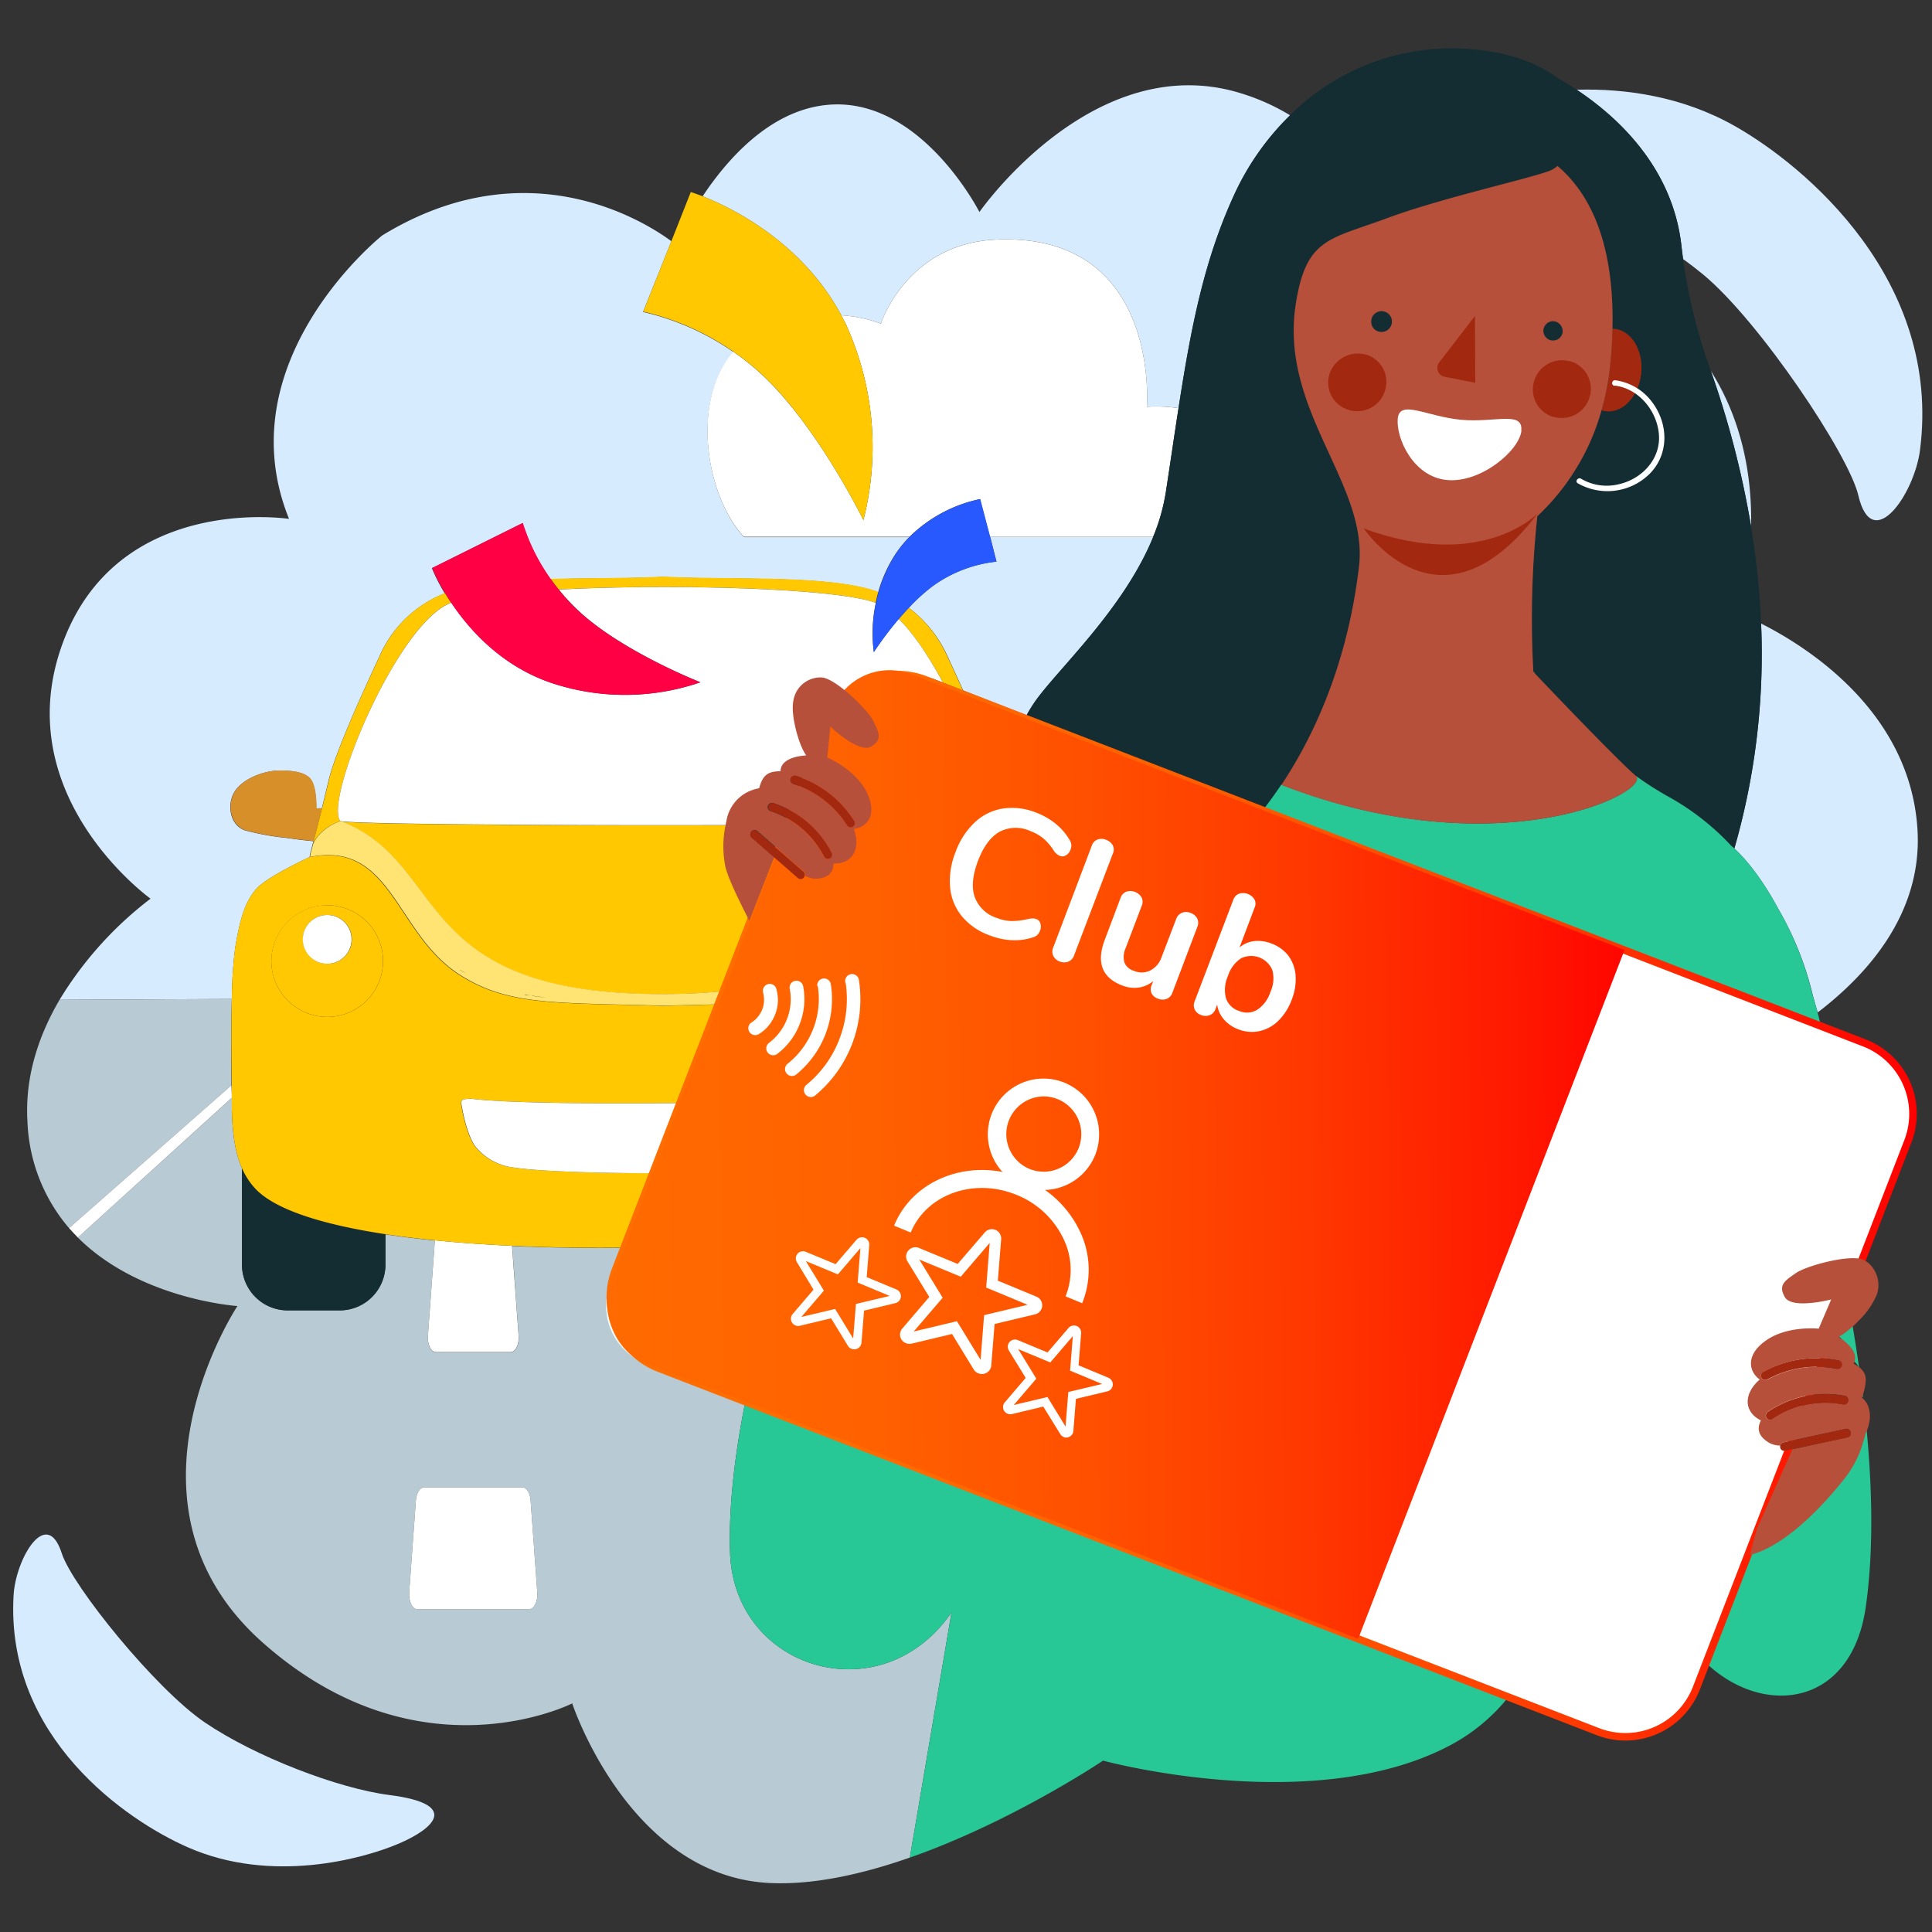 <?xml version="1.0" encoding="UTF-8"?>
<svg xmlns="http://www.w3.org/2000/svg" xmlns:xlink="http://www.w3.org/1999/xlink" id="Calque_1" data-name="Calque 1" viewBox="0 0 400 400">
  <rect x="0" y="0" width="400" height="400" fill="#333333" stroke="none"/>
  <defs>
    <style>.cls-1{fill:none;}.cls-2{fill:#d7ebff;}.cls-3{fill:#fff;}.cls-4{fill:#ffc800;}.cls-5{fill:#b8cad3;}.cls-6{fill:#27c896;}.cls-7{fill:#d78f29;}.cls-8{fill:#132d32;}.cls-9{fill:#ffc802;}.cls-10{fill:#ffe473;}.cls-11{fill:#a2290f;}.cls-12{fill:#b6503a;}.cls-13{fill:#ff8920;}.cls-14{fill:#2859ff;}.cls-15{fill:#f04;}.cls-16{fill:url(#Dégradé_sans_nom_18);}.cls-17{clip-path:url(#clip-path);}.cls-18{fill:url(#Dégradé_sans_nom_18-2);}</style>
    <linearGradient id="Dégradé_sans_nom_18" x1="125.4" y1="249.63" x2="397.04" y2="249.63" gradientTransform="matrix(1, -0.01, 0.01, 1, -2.4, 2.53)" gradientUnits="userSpaceOnUse">
      <stop offset="0" stop-color="#ff6e00"></stop>
      <stop offset="0.23" stop-color="#ff6b00"></stop>
      <stop offset="0.42" stop-color="#ff6100"></stop>
      <stop offset="0.58" stop-color="#ff5000"></stop>
      <stop offset="0.74" stop-color="#ff3800"></stop>
      <stop offset="0.89" stop-color="#ff1a00"></stop>
      <stop offset="1" stop-color="red"></stop>
    </linearGradient>
    <clipPath id="clip-path">
      <rect class="cls-1" x="141.24" y="173.18" width="239.95" height="152.89" rx="12.67" transform="translate(107.63 -77.42) rotate(21.14)"></rect>
    </clipPath>
    <linearGradient id="Dégradé_sans_nom_18-2" x1="59.76" y1="224.2" x2="343.51" y2="224.2" gradientTransform="translate(-68.85 91) rotate(-21.7)" xlink:href="#Dégradé_sans_nom_18"></linearGradient>
  </defs>
  <title>avantage-carburant</title>
  <path class="cls-2" d="M174.18,65.28A28.92,28.92,0,0,1,182.39,67s5.26-16.6,23.88-17.4c34.08-1.48,31.17,34.61,31.17,34.61a30.64,30.64,0,0,1,6.56.29c2.6-16.8,5.26-30.48,11.48-44.07A54.92,54.92,0,0,1,267.1,23.87a44.67,44.67,0,0,0-9.65-4.39c-30.78-10-54.67,24.42-54.67,24.42S190.4,19.53,170.84,21.76c-11.5,1.31-20.17,11.06-25.37,18.88C151.28,42.92,166,50,174.18,65.28Z"></path>
  <path class="cls-2" d="M48.69,196.27c1.12-6.78,2.24-9.75,4.38-12.24s11-6.57,11-6.57v0l.1-.36,0-.14h0v-.07c.15-.56.4-1.5.72-2.73-1.41-.11-3.87-.43-5.69-.69a53.77,53.77,0,0,1-8.44-1.54c-3.07-1-3.78-5.05-2.38-7.7,1.59-3,6.31-4.64,9.19-4.68s6,.26,7,2.19.9,5.63.9,5.63l1.16,0c.45-1.83.92-3.76,1.38-5.69,1.3-5.59,6.78-17.72,10.54-25.77a24.48,24.48,0,0,1,13.53-13.06,37.56,37.56,0,0,1-2.66-5.21l18.77-9.33a41.28,41.28,0,0,0,5.77,11.6c7.86-.22,16.19-.11,23.34-.46,13.5.67,31.25-.32,42,2.38.88.22,1.71.48,2.52.77a28.78,28.78,0,0,1,3.07-7.09,23.65,23.65,0,0,1,3.35-4.3H154.05c-8-8.57-11-28.4-2.2-38.33a54.07,54.07,0,0,0-18.71-8.29L139,49.94c-5-3.71-29.57-19.74-59.87-1.19,0,0-32.52,25.89-19.29,58.68,0,0-35.56-5.47-46.94,25.95s18.27,52.68,18.27,52.68A75.62,75.62,0,0,0,12.33,207L48,206.83A90.94,90.94,0,0,1,48.69,196.27Z"></path>
  <path class="cls-2" d="M206.31,116.27a27.52,27.52,0,0,0-13.23,5.09,37.32,37.32,0,0,0-4.92,4.48,25.72,25.72,0,0,1,8,10c1,2.15,2.13,4.59,3.26,7.12l13.15,5.13a29,29,0,0,1,1.67-2.71c4.53-6.62,18.4-19.11,24.56-34.24H205Z"></path>
  <path class="cls-2" d="M359.09,175.68c1.46,1.34,5.12,5.12,9.06,12.45a66.16,66.16,0,0,1,7.19,18c.32,1.12.64,2.29,1,3.48C386.78,201.64,398,189,397,171.84c-1.45-24.42-22.74-37.87-32.38-42.74A145.74,145.74,0,0,1,359.09,175.68Z"></path>
  <path class="cls-2" d="M137.34,121.52h0c0-1.32,0-2.11,0-2.14S137.35,120.2,137.34,121.52Z"></path>
  <path class="cls-2" d="M354.2,76.78A190.5,190.5,0,0,1,362.54,109C362.74,99.56,361.1,87.68,354.2,76.78Z"></path>
  <path class="cls-3" d="M237.44,84.22s2.9-36.09-31.17-34.61c-18.62.81-23.88,17.4-23.88,17.4a28.91,28.91,0,0,0-8.22-1.73c.49.91,1,1.84,1.39,2.81a61.16,61.16,0,0,1,3.2,39.59S169.45,88.6,158,77.81a52,52,0,0,0-6.18-5c-8.8,9.93-5.78,29.76,2.2,38.33H188.3a29.41,29.41,0,0,1,14.6-7.81l2.06,7.81h33.79a41.06,41.06,0,0,0,2.62-9.23c.95-6.2,1.78-12,2.63-17.4A30.64,30.64,0,0,0,237.44,84.22Z"></path>
  <path class="cls-4" d="M151.85,72.81a51.27,51.27,0,0,1,6.19,5c11.41,10.79,20.72,29.87,20.72,29.87a61.16,61.16,0,0,0-3.2-39.59c-.43-1-.9-1.9-1.38-2.81C166,50,151.28,42.92,145.48,40.64c-1.54-.6-2.46-.88-2.46-.88L139,49.94l-5.82,14.58A54.07,54.07,0,0,1,151.85,72.81Z"></path>
  <path class="cls-2" d="M80.68,371.65c-10.75-1.37-27.9-8-38.22-15S15,328.38,12.8,321.64c-3.15-9.93-9.65,1.18-10,8.85-1.58,29.3,23.4,46.43,36.15,52,17.25,7.56,36.1,2.4,43.52-.75S95.35,373.53,80.68,371.65Z"></path>
  <path class="cls-2" d="M384.75,102.57c2.87,12.33,11.6-.23,12.77-9.41,4.5-35.09-23.7-58.78-38.38-67.08-10.92-6.18-22.75-7.79-32.7-7.5,8.14,5.39,19.94,15.93,21.71,32.5.09.85.2,1.7.31,2.54,1.45,1.06,2.84,2.12,4.12,3.18C364.26,66.44,382.81,94.19,384.75,102.57Z"></path>
  <path class="cls-5" d="M48,206.83,12.33,207c-4.18,7.13-7.24,15.75-6.64,25.32a35.91,35.91,0,0,0,8.61,21.95l33.62-29.57C47.84,219.3,47.8,212.63,48,206.83Z"></path>
  <path class="cls-5" d="M151.15,321.49c-.32-9.68,1-20.73,3.32-32.09L138,283a16.34,16.34,0,0,1-9.26-21.15h0l1.37-3.52c-7.84.11-16,0-24.07-.36l1.35,18.61c.13,1.79-.62,3.38-1.61,3.38H90.21c-1,0-1.74-1.59-1.61-3.38q.69-9.62,1.4-19.22a4.78,4.78,0,0,1,.06-.53c-3.55-.35-7-.78-10.26-1.27v6.31a9.48,9.48,0,0,1-9.44,9.44H59.54a9.47,9.47,0,0,1-9.44-9.44v-20c-1.23-2.8-2-6.58-2.1-12.33,0-.7,0-1.45,0-2.24L16.11,256.21C29,269.09,49.16,270.4,49.16,270.4S22,311.31,54.36,340.05s64.11,12.62,64.11,12.62,11.84,36,41.16,37.2c9.1.38,19.17-1.93,28.74-5.28L197,333.83C182.55,354.89,152,345.83,151.15,321.49Zm-41.56,11.67H86.37c-1,0-1.78-1.63-1.65-3.47q.7-9.54,1.39-19.08c.11-1.51.82-2.65,1.65-2.65H108.2c.83,0,1.54,1.14,1.65,2.65l1.39,19.08C111.38,331.53,110.6,333.16,109.59,333.16Z"></path>
  <path class="cls-3" d="M90,257.33q-.7,9.6-1.4,19.21c-.13,1.79.63,3.38,1.61,3.38h15.55c1,0,1.74-1.59,1.61-3.38q-.68-9.3-1.36-18.61c-5.45-.25-10.82-.62-15.94-1.14A5,5,0,0,0,90,257.33Z"></path>
  <path class="cls-3" d="M109.85,310.61c-.11-1.51-.82-2.65-1.65-2.65H87.76c-.83,0-1.54,1.14-1.65,2.65q-.69,9.54-1.39,19.08c-.13,1.84.64,3.47,1.65,3.47h23.22c1,0,1.79-1.63,1.65-3.47Z"></path>
  <path class="cls-3" d="M47.92,224.69,14.3,254.26c.59.68,1.19,1.33,1.82,1.95L48,227.28C48,226.46,47.94,225.6,47.92,224.69Z"></path>
  <path class="cls-6" d="M154.47,289.4c-2.3,11.36-3.64,22.4-3.32,32.08.82,24.34,31.4,33.4,45.86,12.35l-8.64,50.77c21.24-7.45,40-20.08,40-20.08s43.33,11.78,71.65-3.06a38.35,38.35,0,0,0,12.45-10.33Z"></path>
  <path class="cls-7" d="M65.53,167.34s.13-3.7-.9-5.63-4.12-2.23-7-2.19-7.6,1.68-9.19,4.68c-1.4,2.65-.69,6.66,2.38,7.7a55,55,0,0,0,8.44,1.54c1.82.26,4.28.57,5.7.69.47-1.8,1.08-4.19,1.74-6.83C66.11,167.31,65.53,167.34,65.53,167.34Z"></path>
  <path class="cls-8" d="M52.56,245.76a15.44,15.44,0,0,1-2.46-3.91v20a9.46,9.46,0,0,0,9.44,9.44H70.36a9.46,9.46,0,0,0,9.44-9.44v-6.31C66.81,253.54,56.56,250.42,52.56,245.76Z"></path>
  <path class="cls-4" d="M96.39,201.52c-.38-.22-.75-.45-1.13-.69C95.64,201.07,96,201.3,96.39,201.52Z"></path>
  <path class="cls-4" d="M137.34,121.52c0-1.32,0-2.11,0-2.14s0,.82,0,2.14c19,0,38,1.08,43.94,3.28.16-.74.34-1.5.56-2.27-.81-.29-1.64-.55-2.51-.77-10.75-2.7-28.5-1.71-42-2.38-7.15.35-15.48.25-23.34.46.51.73,1.06,1.46,1.64,2.2C122.35,121.7,129.84,121.52,137.34,121.52Z"></path>
  <path class="cls-4" d="M64.77,174.83a7,7,0,0,1,1.58-2.33A10.9,10.9,0,0,1,70.47,170h0s0,0,0,0C67,165.85,82,129.5,93.07,124.92l.35-.13c-.47-.7-.89-1.38-1.27-2a24.4,24.4,0,0,0-13.54,13.06c-3.76,8-9.24,20.17-10.54,25.76-.46,1.94-.93,3.87-1.38,5.69-.65,2.65-1.27,5-1.74,6.84-.32,1.23-.57,2.17-.72,2.73C64.35,176.41,64.54,175.72,64.77,174.83Z"></path>
  <path class="cls-4" d="M74.41,178.12c-2.67-1.43-5.92-2-10.2-1.19l0,.14,0-.14C68.49,176.13,71.74,176.7,74.41,178.12Z"></path>
  <path class="cls-4" d="M108.36,205.89c-.9-.16-1.78-.35-2.62-.56C106.59,205.54,107.46,205.73,108.36,205.89Z"></path>
  <path class="cls-4" d="M109.79,206.13,108.7,206Z"></path>
  <path class="cls-4" d="M105.4,205.24l-1-.25Z"></path>
  <path class="cls-4" d="M151.14,180.23a21.25,21.25,0,0,1,0-8.22c.09-.38.16-.76.23-1.15-36.12.1-78-.18-80.8-.82h0c22.56,8.72,14,36,66.75,35.8a121.73,121.73,0,0,0,13.5-.73l5.24-13.41c-2.37-4.7-4.62-9.43-5-11.43Z"></path>
  <path class="cls-4" d="M188.16,125.84c-.73.77-1.42,1.55-2.07,2.31,3.12,3.13,6.32,7.93,9.16,13.2l4.12,1.61c-1.14-2.53-2.26-5-3.27-7.12A25.6,25.6,0,0,0,188.16,125.84Z"></path>
  <path class="cls-4" d="M104.11,204.89c-.82-.24-1.62-.51-2.4-.8C102.5,204.39,103.3,204.65,104.11,204.89Z"></path>
  <path class="cls-4" d="M99,202.94l-1.12-.57Z"></path>
  <path class="cls-4" d="M101.38,204c-.3-.11-.59-.23-.88-.36C100.79,203.73,101.08,203.85,101.38,204Z"></path>
  <path class="cls-4" d="M100.18,203.47c-.39-.17-.77-.34-1.15-.53C99.41,203.13,99.79,203.3,100.18,203.47Z"></path>
  <path class="cls-4" d="M97.56,202.19l-.84-.48Z"></path>
  <path class="cls-4" d="M137.36,207.6h0Z"></path>
  <path class="cls-4" d="M110.14,206.18c.94.15,1.93.27,3,.38C112.07,206.45,111.08,206.33,110.14,206.18Z"></path>
  <path class="cls-4" d="M137.24,207.59h0Z"></path>
  <path class="cls-4" d="M95.06,201.82c-13.31-8.53-13.91-27.74-31-24.36v0s-8.85,4.08-11,6.57-3.26,5.46-4.38,12.24A88.79,88.79,0,0,0,48,206.83c-.15,5.8-.11,12.47,0,17.86,0,.91,0,1.77,0,2.59s0,1.54,0,2.24c.11,5.75.86,9.54,2.1,12.33a14.9,14.9,0,0,0,2.46,3.91c4,4.65,14.25,7.78,27.24,9.76,3.27.5,6.7.92,10.26,1.27,5.13.52,10.5.89,16,1.14,8,.37,16.23.47,24.07.36l6-15.4c-12.23,0-24.55-.37-29.71-1.15a12,12,0,0,1-8-4.31c-1.68-2.16-2.62-6.86-2.93-8.67-.21-1.24.52-1.2,2-1.28,7.48.92,26.66,1.07,44.22.88l8-20.42c-3.67.1-7.76.18-12.4.31C114.72,207.59,105.14,208.27,95.06,201.82Zm-27.32-14.4A11.56,11.56,0,1,1,56.19,199h0a11.58,11.58,0,0,1,11.55-11.56Z"></path>
  <path class="cls-4" d="M113.44,206.59l1.26.12Z"></path>
  <path class="cls-4" d="M115.07,206.74c1.08.09,2.21.17,3.38.24C117.28,206.91,116.15,206.83,115.07,206.74Z"></path>
  <path class="cls-3" d="M180.92,135a29.76,29.76,0,0,1,.4-10.18c-5.9-2.2-24.92-3.28-43.94-3.28h0c-7.5,0-15,.18-21.68.52a40.64,40.64,0,0,0,4.59,4.87c9.19,8.25,24.74,14.33,24.74,14.33a48.11,48.11,0,0,1-31.24,0c-10.1-3.57-16.62-10.9-20.33-16.47a2.84,2.84,0,0,0-.35.13C82,129.5,67,165.85,70.47,170h0a.26.26,0,0,0,.12,0c2.82.64,44.67.92,80.8.82v0a8.16,8.16,0,0,1,5.7-6.39c.37-.11.72-.19,1.06-.26.82-3.19,2.3-3.45,4.44-3.54,0-2.07,2.43-3.07,5.31-3.25-1.56-2.13-3.28-8.42-2.67-11.32a5.69,5.69,0,0,1,5.87-4.74c1.23.09,3.17,1.34,5.07,2.91a16.33,16.33,0,0,1,17.37-3.56l1.69.66c-2.85-5.27-6-10.07-9.17-13.2A76,76,0,0,0,180.92,135Z"></path>
  <path class="cls-9" d="M67.74,210.54A11.56,11.56,0,1,0,56.18,199h0A11.59,11.59,0,0,0,67.74,210.54Zm0-21.1a5.05,5.05,0,1,1-5,5.05A5,5,0,0,1,67.74,189.44Z"></path>
  <circle class="cls-3" cx="67.74" cy="194.49" r="5.05"></circle>
  <path class="cls-10" d="M70.62,170h0a.31.31,0,0,1-.12,0h0a10.9,10.9,0,0,0-4.12,2.52,7.18,7.18,0,0,0-1.58,2.33h0c-.23.89-.42,1.58-.54,2v.07h0c4.27-.8,7.52-.24,10.2,1.19-2.68-1.43-5.92-2-10.2-1.19l0,.14-.1.36v0c17.08-3.38,17.68,15.83,31,24.36,10.08,6.45,19.66,5.77,42.3,6.44,4.65-.14,8.74-.22,12.4-.31l1.1-2.83a121.54,121.54,0,0,1-13.49.72C84.61,206,93.17,178.76,70.62,170Zm39.52,36.14c.94.15,1.93.27,3,.38C112.07,206.45,111.08,206.33,110.14,206.18Zm-14.88-5.35c.38.24.75.47,1.13.69C96,201.3,95.64,201.07,95.26,200.83Zm1.46.88.84.48Zm1.17.65,1.12.58-1.12-.58Zm1.14.58c.38.19.76.36,1.15.53-.39-.17-.77-.34-1.15-.53Zm1.47.66c.29.13.58.25.88.36-.3-.11-.59-.23-.88-.36Zm1.21.49c.78.3,1.58.56,2.4.8-.82-.24-1.62-.51-2.4-.8Zm2.73.9,1,.26-1-.26Zm1.3.34c.85.21,1.72.4,2.63.56-.91-.16-1.79-.35-2.63-.56Zm3,.62c.36.07.72.13,1.09.18L108.7,206Zm9.76,1c-1.18-.07-2.3-.15-3.39-.24q1.62.13,3.39.24Zm-3.75-.27-1.27-.12,1.26.12Zm22.65.9-.42,0h0l.4,0-.11,0h.23l-.12,0,.4,0h0Z"></path>
  <path class="cls-3" d="M97.56,227.49c-1.53.07-2.26,0-2,1.27.31,1.81,1.25,6.52,2.93,8.68a12,12,0,0,0,8,4.3c5.16.78,17.48,1.17,29.71,1.16l5.68-14.53C124.22,228.56,105,228.41,97.56,227.49Z"></path>
  <path class="cls-8" d="M326.44,18.58c-1.42-.94-2.73-1.73-3.85-2.36-3.75-2.83-9.54-5.41-18.43-6.08a47.42,47.42,0,0,0-37.07,13.73,55.27,55.27,0,0,0-11.62,16.57C249.26,54,246.6,67.71,244,84.51c-.84,5.44-1.68,11.2-2.63,17.4a41.06,41.06,0,0,1-2.62,9.23c-6.16,15.13-20,27.62-24.57,34.24a29,29,0,0,0-1.66,2.72l49.26,19.25q1.77-2.29,3.5-4.89c7.34-11,13.81-26.06,16.07-45.21,2-17.12-16.38-32.14-13.13-54.08,2.11-13.87,6.83-13.55,18.82-18,11.71-4.32,30.49-8.37,34.11-10a5.6,5.6,0,0,0,1.3-.85c8.68,7.37,11.7,19.67,11.38,33.71h.39c3.53.34,6,4.44,5.57,9.15s-3.69,8.25-7.22,7.9a4.82,4.82,0,0,1-1-.22,47.57,47.57,0,0,1-13.3,21.95,200.52,200.52,0,0,0-.82,32.23h.12l.33.47c2.68,2.82,16.7,17.53,20.7,21a65.86,65.86,0,0,0,7.2,4.58,52.36,52.36,0,0,1,12.61,9.95h0a7.62,7.62,0,0,1,.67.58,145.51,145.51,0,0,0,5.53-46.59A164.86,164.86,0,0,0,362.54,109a191.59,191.59,0,0,0-8.34-32.24l-.2-.59a113,113,0,0,1-5.55-22.56c-.11-.85-.22-1.69-.31-2.54C346.38,34.51,334.58,24,326.44,18.58Z"></path>
  <path class="cls-6" d="M368.15,188.13c-3.94-7.33-7.6-11.11-9.06-12.45-.42-.39-.66-.57-.67-.58h0a52.57,52.57,0,0,0-12.61-9.94,65.86,65.86,0,0,1-7.2-4.58h0c3.77,3.25-28.2,19.43-73.33,1.87q-1.73,2.59-3.5,4.88l115.2,45c-.23-1-.46-1.89-.7-2.8q-.46-1.8-1-3.48A66.13,66.13,0,0,0,368.15,188.13Z"></path>
  <path class="cls-6" d="M317.58,139.13h-.12l.45.47Z"></path>
  <path class="cls-6" d="M385.29,296.45c-.11.39-.22.78-.31,1.17a22,22,0,0,1-3.66,7.57l0,0c-2.75,3.79-10.53,13.85-18.51,16.32,0,.09-.09,0,0,0,0-.26.5-2.49,1.2-5.56l-11,28.15c11.74,11.41,30.32,9.58,33.29-11.48,1.7-12,1.33-25.78-.12-39.43a7.91,7.91,0,0,1-.61,2A10.15,10.15,0,0,1,385.29,296.45Z"></path>
  <path class="cls-6" d="M384.41,287.89a3.87,3.87,0,0,1,1.31,1.5c-.2-1.71-.42-3.42-.66-5.12A10.39,10.39,0,0,1,384.41,287.89Z"></path>
  <path class="cls-6" d="M380.06,274.83l-.42,1.09c2.2,1.41,3.63,3.25,2.76,5,1.25.67,2.21,1.29,2.55,2.55-.55-3.92-1.17-7.79-1.84-11.57A22.32,22.32,0,0,1,380.06,274.83Z"></path>
  <path class="cls-11" d="M331.57,84.93a4.82,4.82,0,0,0,1,.22c3.53.34,6.76-3.2,7.22-7.9s-2-8.8-5.57-9.15h-.39q-.09,3.63-.45,7.4A52.11,52.11,0,0,1,331.57,84.93Z"></path>
  <path class="cls-12" d="M338.62,160.59v0c-4-3.45-18-18.16-20.71-21l-.44-.47h0a199.53,199.53,0,0,1,.82-32.24,47.57,47.57,0,0,0,13.29-21.94,52.55,52.55,0,0,0,1.81-9.45q.38-3.76.45-7.41c.33-14-2.7-26.33-11.37-33.71a5.86,5.86,0,0,1-1.3.86c-3.63,1.59-22.4,5.63-34.12,10-12,4.42-16.71,4.1-18.81,18-3.25,21.94,15.15,37,13.13,54.08-2.26,19.14-8.74,34.2-16.07,45.21C310.42,180,342.39,163.84,338.62,160.59Z"></path>
  <path class="cls-13" d="M379,275.53c.22.12.43.26.64.39l.43-1.09A9.36,9.36,0,0,1,379,275.53Z"></path>
  <path class="cls-3" d="M179.51,203a1.41,1.41,0,0,0-2.79.41h0a22.76,22.76,0,0,1-8.18,21,1.41,1.41,0,0,0-.2,2,1.39,1.39,0,0,0,2,.21,25.66,25.66,0,0,0,9.2-23.55Z"></path>
  <path class="cls-3" d="M161,215.66a1.41,1.41,0,0,0,1.69,2.25A14.14,14.14,0,0,0,168,204.15a1.41,1.41,0,0,0-2.77.5h0a11.23,11.23,0,0,1-4.29,11Z"></path>
  <path class="cls-3" d="M160.81,203.63a1.4,1.4,0,0,0-1,1.72v0h0a5.44,5.44,0,0,1,.18,1.71,5.15,5.15,0,0,1-.36,1.74,5.66,5.66,0,0,1-2.2,2.67,1.41,1.41,0,0,0,1.5,2.38,7.93,7.93,0,0,0,1.95-1.7,8.73,8.73,0,0,0,1.36-2.32,8.15,8.15,0,0,0,.57-2.62,8.64,8.64,0,0,0-.3-2.58,1.4,1.4,0,0,0-1.73-1Z"></path>
  <path class="cls-3" d="M170.05,212.85a17,17,0,0,1-5.29,7.15,1.41,1.41,0,0,0,1.64,2.29l.11-.09a19.83,19.83,0,0,0,7.25-18.59A1.4,1.4,0,1,0,171,204a.13.13,0,0,0,0,.06h0v0A16.73,16.73,0,0,1,170.05,212.85Z"></path>
  <path class="cls-3" d="M216.65,191.36a1.33,1.33,0,0,0-.81-.9,2.08,2.08,0,0,0-.78-.15,5.7,5.7,0,0,0-.83.09,14.36,14.36,0,0,1-3.45.43,8.67,8.67,0,0,1-2.93-.61,7.12,7.12,0,0,1-4.6-4.35q-1-3,.7-7.38c1.12-2.91,2.58-4.89,4.4-5.92a7.12,7.12,0,0,1,6.33-.16,9.27,9.27,0,0,1,2.68,1.53,11.13,11.13,0,0,1,2.19,2.6,2.83,2.83,0,0,0,1.23,1,1.34,1.34,0,0,0,1.21-.14,2.14,2.14,0,0,0,.91-1.12,2.46,2.46,0,0,0,.18-1,2.09,2.09,0,0,0-.34-1,11.91,11.91,0,0,0-2.83-3.33,14.28,14.28,0,0,0-4-2.33,13.11,13.11,0,0,0-6.78-.85,10.9,10.9,0,0,0-5.75,2.8,17.41,17.41,0,0,0-5.1,13.31,10.83,10.83,0,0,0,2.4,5.94,13.12,13.12,0,0,0,5.61,3.9,14.3,14.3,0,0,0,4.56,1,12,12,0,0,0,4.33-.59,2.11,2.11,0,0,0,.91-.51,2.59,2.59,0,0,0,.53-.85A2.19,2.19,0,0,0,216.65,191.36Z"></path>
  <path class="cls-3" d="M231.58,177.22a2,2,0,0,0,0-1.77,2.55,2.55,0,0,0-1.36-1.12,2.51,2.51,0,0,0-1.75-.07,2.05,2.05,0,0,0-1.19,1.3l-7.94,20.72a2.09,2.09,0,0,0,0,1.78,2.38,2.38,0,0,0,1.34,1.13,2.43,2.43,0,0,0,1.76.06,2.1,2.1,0,0,0,1.22-1.3Z"></path>
  <path class="cls-3" d="M239.43,205.78a2.26,2.26,0,0,0,1.29,1.1,2.46,2.46,0,0,0,1.79.05,2,2,0,0,0,1.17-1.23l5.16-13.47a2.1,2.1,0,0,0,0-1.72,2.4,2.4,0,0,0-1.38-1.16,2.34,2.34,0,0,0-1.78,0,2.11,2.11,0,0,0-1.16,1.27l-3,7.74a4.87,4.87,0,0,1-2.32,2.76,4,4,0,0,1-3.35.08,3,3,0,0,1-2-1.74,4.35,4.35,0,0,1,.29-2.95l3.29-8.58a2.1,2.1,0,0,0,0-1.72,2.4,2.4,0,0,0-1.38-1.16,2.34,2.34,0,0,0-1.78,0,2.07,2.07,0,0,0-1.16,1.26l-3.27,8.54q-2.7,7,3.56,9.41a6.69,6.69,0,0,0,3.34.43,6.05,6.05,0,0,0,3-1.31l-.33.86A2,2,0,0,0,239.43,205.78Z"></path>
  <path class="cls-14" d="M180.92,135a76,76,0,0,1,5.17-6.83c.65-.76,1.34-1.54,2.07-2.31a37.32,37.32,0,0,1,4.92-4.48,27.52,27.52,0,0,1,13.23-5.09L205,111.14l-2.05-7.81a29.37,29.37,0,0,0-14.6,7.81,23.71,23.71,0,0,0-3.36,4.3,29.55,29.55,0,0,0-3.07,7.09c-.22.77-.4,1.53-.55,2.27A29.77,29.77,0,0,0,180.92,135Z"></path>
  <path class="cls-15" d="M113.76,141.26a48.08,48.08,0,0,0,31.23,0s-15.55-6.08-24.74-14.33a41.55,41.55,0,0,1-4.59-4.88c-.58-.73-1.13-1.46-1.64-2.19a41.28,41.28,0,0,1-5.77-11.6l-18.77,9.33a36.55,36.55,0,0,0,2.67,5.21c.38.64.8,1.31,1.27,2C97.13,130.35,103.65,137.69,113.76,141.26Z"></path>
  <path class="cls-8" d="M285.69,68.7a2.15,2.15,0,1,0-1.78-2.45s0,.08,0,.12a2.09,2.09,0,0,0,1.8,2.33"></path>
  <path class="cls-8" d="M323.52,68.83a2,2,0,1,1-1.8-2.32,2.09,2.09,0,0,1,1.8,2.32"></path>
  <path class="cls-3" d="M315,89.14c-.4,4.13-8.42,10.92-15.44,10.24S289,90.66,289.39,86.65s6-.43,13,.25,13-1.9,12.57,2.24"></path>
  <path class="cls-11" d="M317.6,79a5.93,5.93,0,0,0,4,7.33l.17,0a6,6,0,0,0,7.37-4.22,5.92,5.92,0,0,0-4.05-7.32l-.17,0A6,6,0,0,0,317.6,79"></path>
  <path class="cls-11" d="M275.21,77.56a5.91,5.91,0,0,0,4.06,7.32l.16.05a6,6,0,0,0,7.37-4.22,5.92,5.92,0,0,0-4.05-7.33l-.17,0a6.15,6.15,0,0,0-7.37,4.22"></path>
  <path class="cls-11" d="M305.37,65.42,298,75a1.87,1.87,0,0,0,.28,2.63,1.72,1.72,0,0,0,.82.38l6.34,1.25Z"></path>
  <path class="cls-11" d="M318.37,106.29s-11.49,12.14-36,3.13c0,0,15.75,23.62,36-3.13"></path>
  <path class="cls-3" d="M334.29,79.83c4.95.59,8.72,5.14,9.16,10,.47,5.13-3.44,9.32-8.27,10.42a10.46,10.46,0,0,1-7.83-1.13c-.64-.39-1.33.55-.69.94a12.42,12.42,0,0,0,14.92-2c4-4.06,3.85-10.27.54-14.72a11.42,11.42,0,0,0-7.7-4.61.58.58,0,0,0-.13,1.16"></path>
  <path class="cls-3" d="M153.91,173.18h212.4a14.88,14.88,0,0,1,14.88,14.88v122a16,16,0,0,1-16,16H153.91a12.67,12.67,0,0,1-12.67-12.67V185.85a12.67,12.67,0,0,1,12.67-12.67Z" transform="translate(107.63 -77.42) rotate(21.14)"></path>
  <path class="cls-16" d="M336.68,360.36a16.27,16.27,0,0,1-6.09-1.11L136.13,284a16.5,16.5,0,0,1-9.44-21.34l43.8-113.26A16.53,16.53,0,0,1,191.84,140L386.3,215.21a16.49,16.49,0,0,1,9.43,21.35l-43.8,113.25A16.52,16.52,0,0,1,336.68,360.36Zm-5.54-2.55a15,15,0,0,0,19.35-8.56L394.29,236a15,15,0,0,0-8.55-19.34L191.28,141.45A15,15,0,0,0,171.94,150L128.13,263.26a14.95,14.95,0,0,0,8.56,19.34Z"></path>
  <g class="cls-17">
    <rect class="cls-18" x="85.65" y="131.88" width="231.46" height="185.8" transform="translate(94.64 -57.51) rotate(21.14)"></rect>
  </g>
  <path class="cls-3" d="M158,205.5a1.42,1.42,0,1,1,2.74-.75,9.32,9.32,0,0,1,.32,2.6,8.4,8.4,0,0,1-.57,2.66,8.73,8.73,0,0,1-1.37,2.35,7.91,7.91,0,0,1-2,1.73,1.42,1.42,0,0,1-1.52-2.41,4.93,4.93,0,0,0,1.3-1.15,5.35,5.35,0,0,0,.92-1.55,5.27,5.27,0,0,0,.36-1.76,5.68,5.68,0,0,0-.19-1.73h0Zm5.52-.72a11.35,11.35,0,0,1-4.31,11.14,1.42,1.42,0,0,0,1.72,2.27,14.06,14.06,0,0,0,4.65-6.2,14.22,14.22,0,0,0,.72-7.73,1.42,1.42,0,1,0-2.79.52Zm5.79-.66A17.16,17.16,0,0,1,163,220.29a1.43,1.43,0,0,0,1.78,2.23A20.11,20.11,0,0,0,172,203.69a1.42,1.42,0,0,0-2.8.44h0Zm5.77-.67a22.89,22.89,0,0,1-1.3,11.7,22.58,22.58,0,0,1-6.9,9.52,1.43,1.43,0,0,0,1.8,2.21A25.89,25.89,0,0,0,177.84,203a1.43,1.43,0,1,0-2.82.42"></path>
  <path class="cls-3" d="M199.16,189.72a11,11,0,0,1-2.45-6,15.94,15.94,0,0,1,1.12-7.29,15.72,15.72,0,0,1,4-6.18,11,11,0,0,1,5.8-2.85,13.29,13.29,0,0,1,6.86.83,14.56,14.56,0,0,1,4.1,2.34,12.05,12.05,0,0,1,2.87,3.36,2.24,2.24,0,0,1,.35,1,2.43,2.43,0,0,1-.18,1,2.12,2.12,0,0,1-.92,1.14,1.35,1.35,0,0,1-1.22.15,2.77,2.77,0,0,1-1.25-1,11.46,11.46,0,0,0-2.22-2.63,9.65,9.65,0,0,0-2.72-1.54,7.23,7.23,0,0,0-6.4.19q-2.74,1.58-4.42,6c-1.13,3-1.36,5.46-.68,7.46a7.19,7.19,0,0,0,4.67,4.38,8.61,8.61,0,0,0,3,.61,14.24,14.24,0,0,0,3.49-.45,5,5,0,0,1,.84-.08,2.15,2.15,0,0,1,.79.13,1.38,1.38,0,0,1,.82.92,2.18,2.18,0,0,1-.08,1.46,2.5,2.5,0,0,1-.52.86,2.1,2.1,0,0,1-.92.52,12,12,0,0,1-4.38.61,14.67,14.67,0,0,1-4.61-1A13.27,13.27,0,0,1,199.16,189.72Z"></path>
  <path class="cls-3" d="M218.08,197.92a2.12,2.12,0,0,1,0-1.8l7.95-21a2,2,0,0,1,1.21-1.31,2.44,2.44,0,0,1,1.76.06,2.58,2.58,0,0,1,1.38,1.13,2,2,0,0,1,0,1.79l-8,21a2.08,2.08,0,0,1-1.23,1.32,2.49,2.49,0,0,1-1.78-.05A2.4,2.4,0,0,1,218.08,197.92Z"></path>
  <path class="cls-3" d="M247.89,190.19a2.14,2.14,0,0,1,0,1.74l-5.17,13.63a2,2,0,0,1-1.18,1.25,2.47,2.47,0,0,1-1.81-.05,2.28,2.28,0,0,1-1.31-1.1,2,2,0,0,1,0-1.65l.34-.88a6,6,0,0,1-3,1.33,6.76,6.76,0,0,1-3.38-.41q-6.33-2.4-3.64-9.5L232,185.9a2.1,2.1,0,0,1,1.17-1.28,2.71,2.71,0,0,1,3.2,1.21,2.1,2.1,0,0,1,0,1.74l-3.3,8.68a4.42,4.42,0,0,0-.28,3,3,3,0,0,0,2,1.76,4,4,0,0,0,3.4-.1,4.9,4.9,0,0,0,2.32-2.79l3-7.84a2.1,2.1,0,0,1,1.17-1.28,2.32,2.32,0,0,1,1.79,0A2.45,2.45,0,0,1,247.89,190.19Z"></path>
  <path class="cls-3" d="M266.73,197.85a7.92,7.92,0,0,1,1.51,4.12,11.41,11.41,0,0,1-.8,5,11.9,11.9,0,0,1-2.76,4.36,8,8,0,0,1-3.92,2.15,7.62,7.62,0,0,1-4.38-.37,7.19,7.19,0,0,1-3-2.07A5.87,5.87,0,0,1,252,208l-.33.88a2.1,2.1,0,0,1-1.17,1.28,2.39,2.39,0,0,1-1.8,0,2.31,2.31,0,0,1-1.35-1.15,2.16,2.16,0,0,1,0-1.73l8-21a2.09,2.09,0,0,1,1.18-1.25,2.78,2.78,0,0,1,3.19,1.18,1.89,1.89,0,0,1,.05,1.66l-3.14,8.3a5.63,5.63,0,0,1,3-1.32,7.44,7.44,0,0,1,3.56.48A7.83,7.83,0,0,1,266.73,197.85Zm-6.42,11.2a7,7,0,0,0,2.73-3.71,6.64,6.64,0,0,0,.39-4.47,4.74,4.74,0,0,0-6.5-2.45,6.84,6.84,0,0,0-2.7,3.66,7,7,0,0,0-.42,4.55,4.17,4.17,0,0,0,2.71,2.67A4.13,4.13,0,0,0,260.31,209.05Z"></path>
  <path class="cls-3" d="M176.25,279.23a1.41,1.41,0,0,1-.7-.6l-3.48-5.69-6.48,1.55a1.5,1.5,0,0,1-1.49-2.42l4.33-5.06L165,261.33a1.48,1.48,0,0,1,1.84-2.15l6.16,2.55,4.34-5.05a1.5,1.5,0,0,1,1.71-.41,1.52,1.52,0,0,1,.92,1.5l-.53,6.64,6.15,2.56a1.49,1.49,0,0,1-.22,2.83l-6.48,1.55-.53,6.63a1.5,1.5,0,0,1-1.14,1.34,1.55,1.55,0,0,1-.93-.08ZM172.9,271l3.74,6.12.57-7.15,7-1.66-6.64-2.76.57-7.15-4.67,5.45-6.64-2.76,3.75,6.12-4.67,5.45,7-1.66Z"></path>
  <path class="cls-3" d="M220.21,297.51a1.47,1.47,0,0,1-.7-.61L216,291.22l-6.48,1.55a1.52,1.52,0,0,1-1.63-.68,1.49,1.49,0,0,1,.14-1.75l4.33-5.06-3.49-5.68a1.47,1.47,0,0,1,.14-1.74,1.5,1.5,0,0,1,1.71-.41l6.16,2.56,4.34-5.06a1.49,1.49,0,0,1,2.62,1.09l-.53,6.64,6.16,2.56a1.51,1.51,0,0,1,.92,1.5,1.49,1.49,0,0,1-1.14,1.33l-6.49,1.55-.53,6.64a1.48,1.48,0,0,1-1.14,1.33,1.51,1.51,0,0,1-.92-.07Zm-3.35-8.28,3.75,6.12.57-7.15,7-1.66-6.63-2.76.57-7.15-4.67,5.45-6.64-2.76,3.75,6.12-4.67,5.45,7-1.66Z"></path>
  <path class="cls-3" d="M202.51,284.32a2,2,0,0,1-.91-.78l-4.49-7.35-8.38,2a2,2,0,0,1-2.1-.87,1.91,1.91,0,0,1,.18-2.26l5.59-6.54-4.51-7.35a1.93,1.93,0,0,1,2.39-2.79l8,3.31,5.61-6.53a1.93,1.93,0,0,1,3.39,1.41l-.69,8.58,8,3.31a1.93,1.93,0,0,1-.29,3.66l-8.38,2-.69,8.58a1.9,1.9,0,0,1-1.48,1.72,1.93,1.93,0,0,1-1.19-.09Zm-4.34-10.7,4.85,7.92.73-9.25,9-2.15-8.57-3.56.73-9.25-6,7-8.59-3.56,4.85,7.91-6,7,9-2.15Z"></path>
  <path class="cls-3" d="M216.12,246.37a11.53,11.53,0,1,1,4.3-22.2,11.56,11.56,0,0,1,6.28,15.06h0A11.56,11.56,0,0,1,216.12,246.37ZM216,227a7.81,7.81,0,0,0-2.89,15,7.81,7.81,0,0,0,10.19-4.25h0A7.82,7.82,0,0,0,216,227Z"></path>
  <path class="cls-3" d="M224.05,269.82l-3.44-1.42a14.71,14.71,0,0,0-.47-12,18.24,18.24,0,0,0-9.64-9c-8.83-3.64-18.68-.15-21.94,7.78l-3.45-1.42c4-9.83,16.08-14.23,26.81-9.81a22,22,0,0,1,11.58,10.81A18.37,18.37,0,0,1,224.05,269.82Z"></path>
  <path class="cls-12" d="M164.26,145.08c-.61,2.91,1.1,9.2,2.66,11.32-2.87.18-5.32,1.18-5.31,3.26-2.13.08-3.61.34-4.43,3.53-.34.07-.69.15-1.06.26a8.16,8.16,0,0,0-5.7,6.39v0c-.07.38-.15.77-.23,1.14a21.25,21.25,0,0,0-.05,8.22.06.06,0,0,0,0,0c.34,2,2.59,6.74,5,11.43l5.13-13.12.57.4-5.21-4.55a.88.88,0,0,1,1.15-1.33l9.65,8.42a.85.85,0,0,1,.26.9,5.68,5.68,0,0,0,2,.58c3.24,0,3.84-1.75,3.88-3.17,3.73.19,5.77-2.81,4.21-7.14,2.76-.32,5-3,2.6-7.72s-8.1-7.05-8.1-7.05l.64-6.4s5.93,5.63,8.44,4.12,1.53-3.06.39-5.39c-.65-1.33-3.06-3.94-5.53-6-1.9-1.58-3.84-2.83-5.07-2.92A5.69,5.69,0,0,0,164.26,145.08Zm7.5,32.68a.88.88,0,0,1-1.18-.38h0a19,19,0,0,0-11-9.42.88.88,0,1,1,.49-1.69l.05,0a20.72,20.72,0,0,1,12,10.29.88.88,0,0,1-.39,1.18Zm5.1-7.8a.88.88,0,0,1-.28,1.21.89.89,0,0,1-1.21-.28,20.52,20.52,0,0,0-11.13-8.58.88.88,0,0,1,.52-1.68,22.29,22.29,0,0,1,12.1,9.33Z"></path>
  <path class="cls-11" d="M164.77,160.63a.88.88,0,0,0-1.1.58.87.87,0,0,0,.58,1.1h0a20.5,20.5,0,0,1,11.12,8.58.89.89,0,0,0,1.21.28.88.88,0,0,0,.28-1.21A22.3,22.3,0,0,0,164.77,160.63Z"></path>
  <path class="cls-11" d="M160.15,166.29a.88.88,0,0,0-.59,1.65l.05,0a19,19,0,0,1,11,9.42.88.88,0,0,0,1.57-.8A20.72,20.72,0,0,0,160.15,166.29Z"></path>
  <path class="cls-11" d="M166.4,180.52l-9.65-8.42a.88.88,0,0,0-1.24.13.89.89,0,0,0,.08,1.2l5.22,4.54,4.44,3.87a.88.88,0,0,0,1.15-1.32Z"></path>
  <path class="cls-12" d="M386.69,261.38a5.38,5.38,0,0,0-.95-.56c-2.63-1.21-11.7,1.21-13.89,2.74s-3.81,2.42-2.31,5,9.59.48,9.59.48l-2.59,6.05s-6.25-.69-10.73,2.32-3.79,6.55-1.48,8.2c-3.53,3.11-3.18,6.8.25,8.47-.66,1.3-1,3.15,1.91,4.75a5.53,5.53,0,0,0,2.08.47.9.9,0,0,1,.68-.67l12.8-2.78a.9.9,0,0,1,.49,1.74l-.11,0-11.33,2.46-7.31,16.4c-.84,3-1.43,5.24-1.46,5.49,8.09-2.09,16.33-11.77,19.25-15.42l0,0a22,22,0,0,0,4-7.38c.1-.39.23-.77.36-1.16a9.6,9.6,0,0,0,.31-1.2,7.85,7.85,0,0,0,.7-2,6.16,6.16,0,0,0-.25-3.84,3.93,3.93,0,0,0-1.24-1.56,10.55,10.55,0,0,0,.82-3.58,3.79,3.79,0,0,0-.07-.82c-.28-1.27-1.21-1.93-2.43-2.67.95-1.69-.39-3.59-2.52-5.11l-.63-.42a7.57,7.57,0,0,0,1.1-.65,21.69,21.69,0,0,0,3.18-2.79,16.12,16.12,0,0,0,3.7-5.39,6.1,6.1,0,0,0-.82-5.4A5.36,5.36,0,0,0,386.69,261.38Zm-5.16,29.37a19.4,19.4,0,0,0-14.47,3,.9.9,0,0,1-1.15-1.39l.13-.09a21.27,21.27,0,0,1,15.83-3.3.9.9,0,1,1-.23,1.79l-.1,0Zm-1-9.11a.9.9,0,0,1,.76,1,.89.89,0,0,1-1,.76l-.11,0A21,21,0,0,0,366,285.59a.89.89,0,1,1-1-1.51l.09-.06a22.83,22.83,0,0,1,15.44-2.38Z"></path>
  <path class="cls-11" d="M365.09,284a.9.9,0,0,0,.78,1.63l.09-.06a21.08,21.08,0,0,1,14.21-2.19.9.9,0,1,0,.47-1.73l-.11,0A22.83,22.83,0,0,0,365.09,284Z"></path>
  <path class="cls-11" d="M381.87,289a21.21,21.21,0,0,0-15.83,3.3.91.91,0,0,0-.3,1.24.89.89,0,0,0,1.23.3l.09-.06a19.41,19.41,0,0,1,14.48-3A.9.9,0,0,0,382,289l-.11,0Z"></path>
  <path class="cls-11" d="M382.43,297.63a.9.9,0,0,0-.27-1.78l-.11,0-12.8,2.78a.9.9,0,0,0-.15,1.71.65.65,0,0,0,.19,0,.65.65,0,0,0,.34,0l1.48-.32Z"></path>
</svg>
